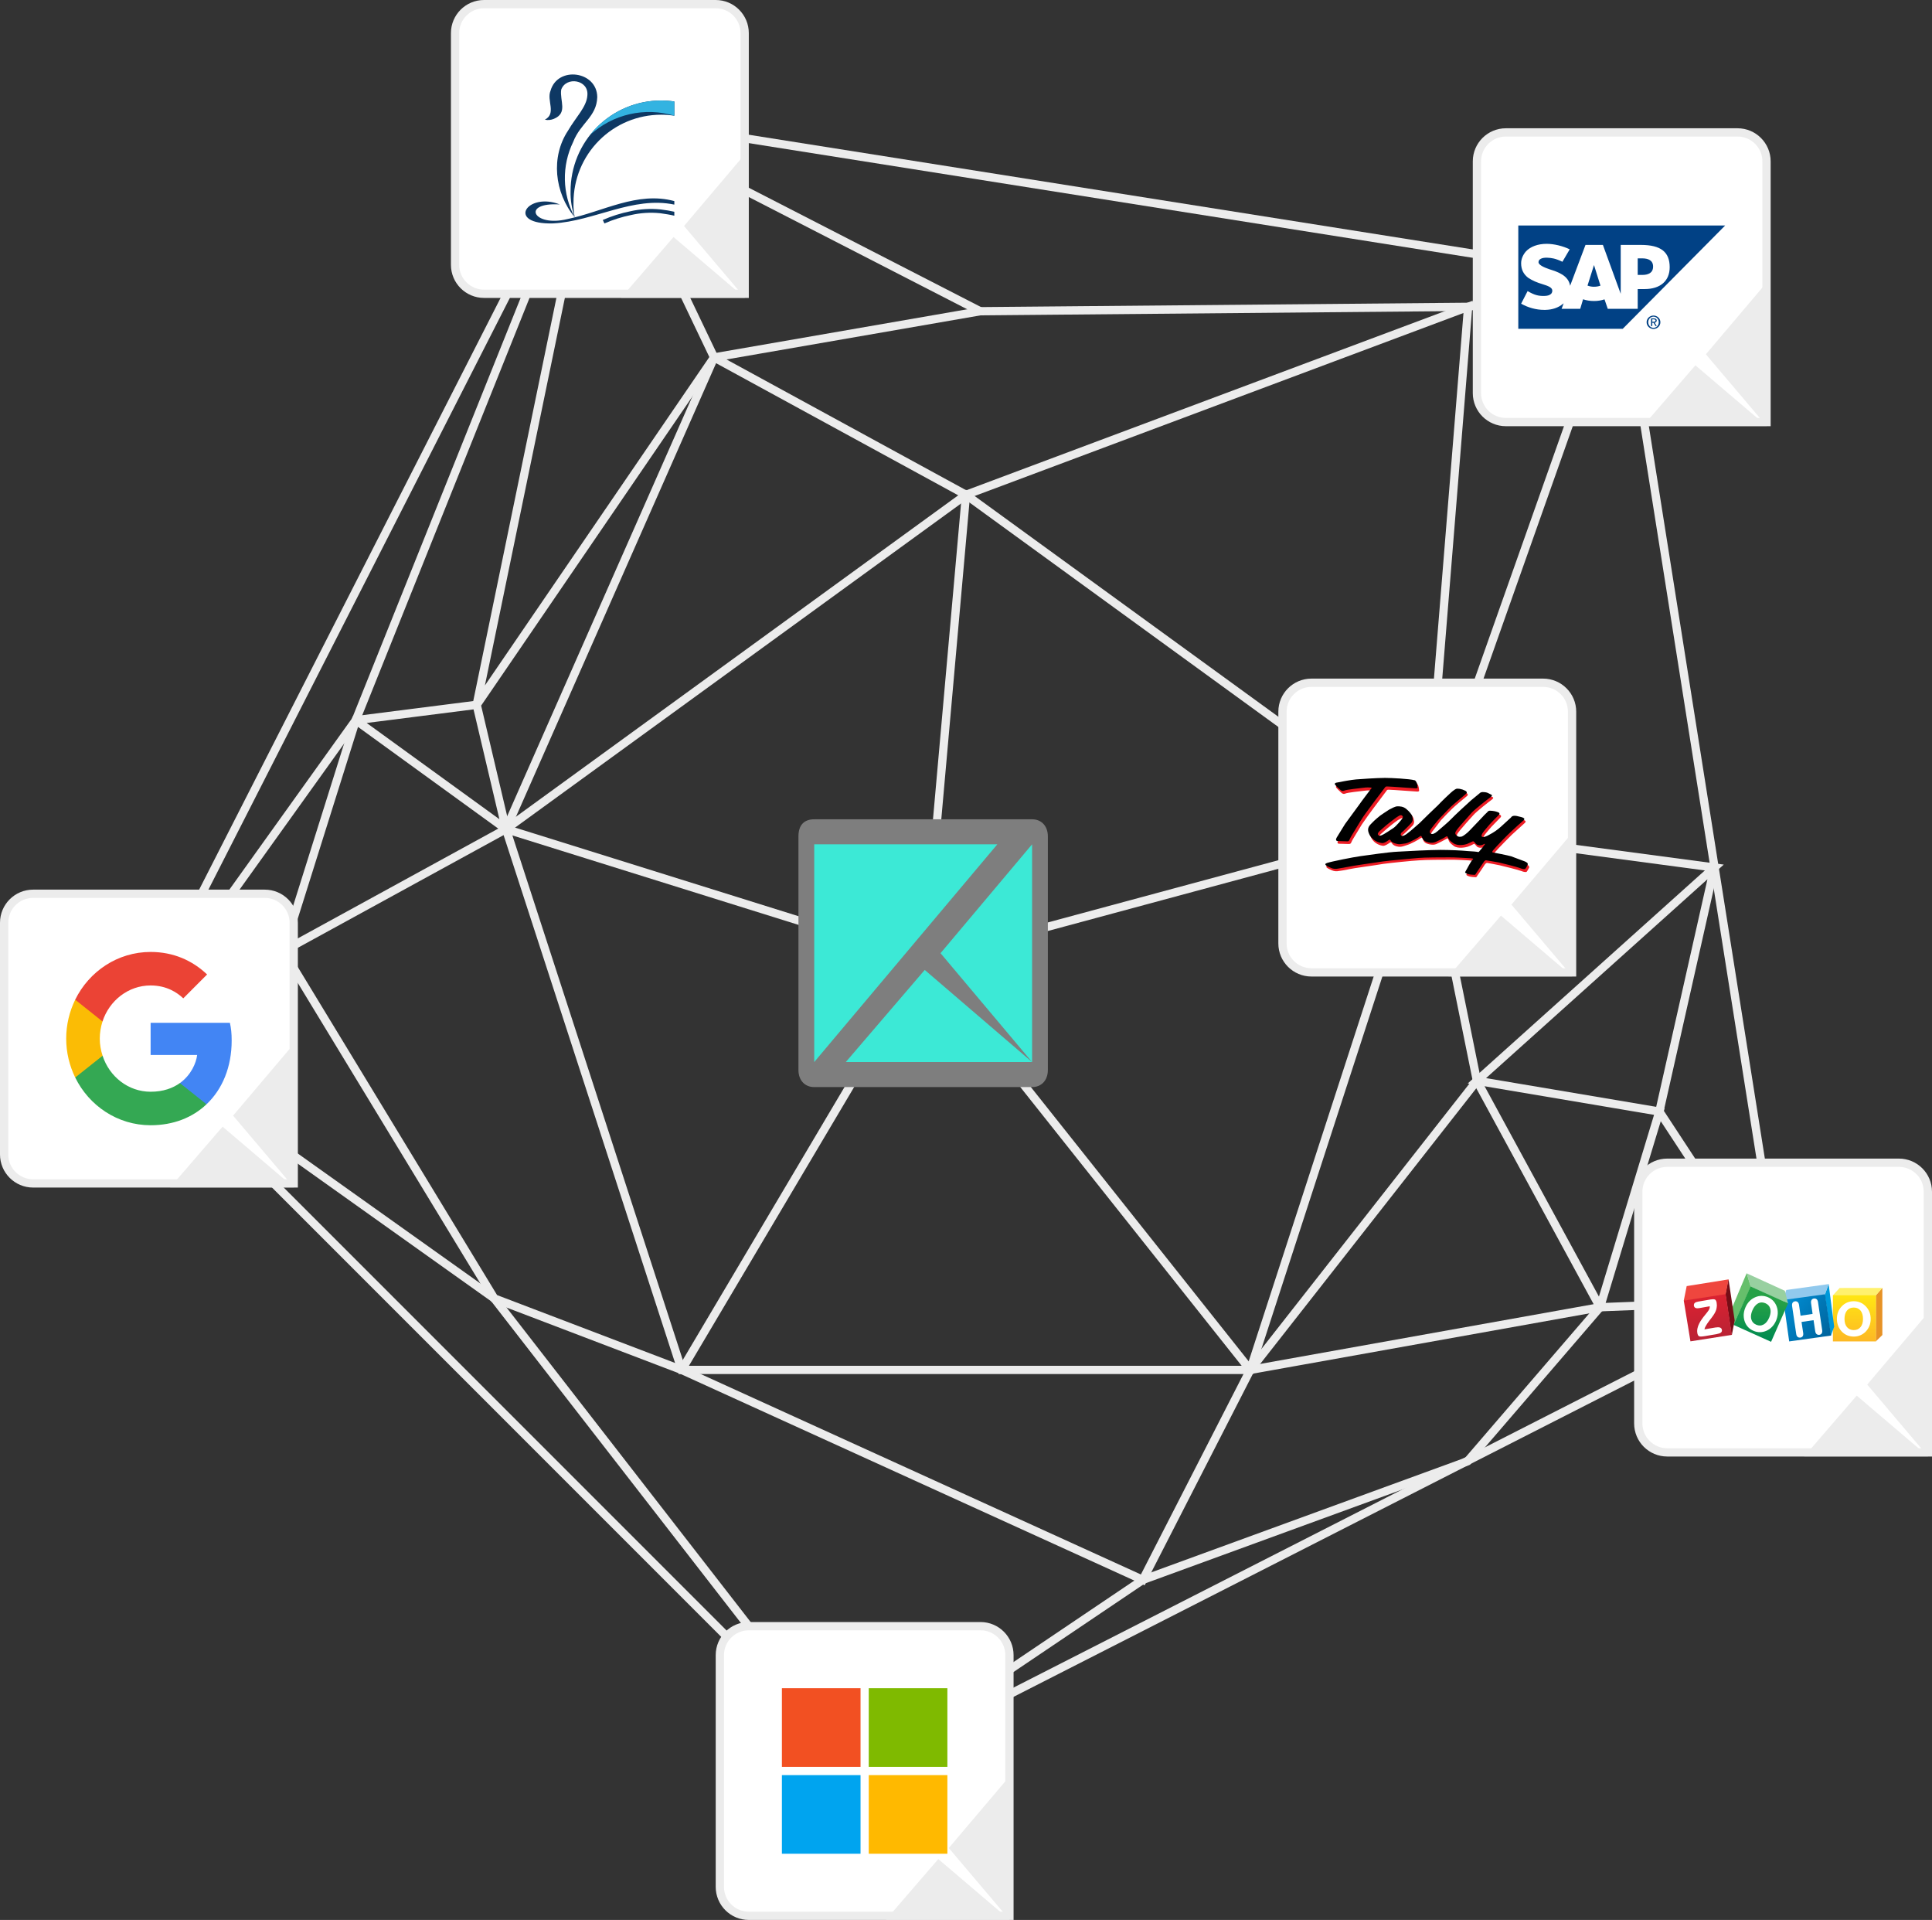 <svg width="467" height="464" viewBox="0 0 467 464" fill="none" xmlns="http://www.w3.org/2000/svg">
<rect x="0" y="0" width="467" height="464" fill="#333333" stroke="none"/>
<path d="M391.845 66.973L144.632 27.818L31 250.833L207.985 427.818L431 314.186L391.845 66.973Z" stroke="#ECECEC" stroke-width="2" stroke-miterlimit="10"/>
<path d="M233.488 119.587L122.305 200.367L164.773 331.072H302.203L344.671 200.367L233.488 119.587Z" stroke="#ECECEC" stroke-width="2" stroke-miterlimit="10"/>
<path d="M233.491 119.587L172.616 86.376L122.307 200.367M233.491 119.587L354.873 74.154L344.674 200.367L356.999 261.194L386.755 315.924L302.206 331.072M233.491 119.587L223.502 231.999M122.307 200.367L68.469 229.844L119.479 313.799L164.775 331.072M122.307 200.367L223.502 231.999M164.775 331.072L276.231 381.813L302.206 331.072M164.775 331.072L223.502 231.999M302.206 331.072L223.502 231.999M223.502 231.999L318.002 206.499" stroke="#ECECEC" stroke-width="2" stroke-miterlimit="10"/>
<path d="M356.996 261.194L302.203 331.072" stroke="#ECECEC" stroke-width="2" stroke-miterlimit="10"/>
<path d="M386.753 315.925L354.727 353.15L276.229 381.814L207.985 427.818L119.477 313.799L31 250.833L68.466 229.844L86.001 174.05L115.226 170.331L172.613 86.376L144.632 27.818L115.226 170.331L122.305 200.368L86.001 174.05" stroke="#ECECEC" stroke-width="2" stroke-miterlimit="10"/>
<path d="M172.613 86.376L236.908 75.217L354.871 74.154L391.845 66.973L344.672 200.367L414.384 209.652L356.996 261.194L401.1 268.633L386.753 315.924L431 314.186L401.1 268.633L414.384 209.652" stroke="#ECECEC" stroke-width="2" stroke-miterlimit="10"/>
<path d="M236.908 75.217L144.632 27.818L86.001 174.05L31 250.833" stroke="#ECECEC" stroke-width="2" stroke-miterlimit="10"/>
<path d="M1 223C1 219.134 4.134 216 8 216H64C67.866 216 71 219.134 71 223V286H8C4.134 286 1 282.866 1 279V223Z" fill="white"/>
<path d="M1 223C1 219.134 4.134 216 8 216H64C67.866 216 71 219.134 71 223V286H8C4.134 286 1 282.866 1 279V223Z" stroke="#ECECEC" stroke-width="2"/>
<g clip-path="url(#clip0_1_2173)">
<path d="M56 251.465C56 249.744 55.864 248.487 55.569 247.184H36.408V254.955H47.655C47.428 256.886 46.204 259.795 43.483 261.749L43.445 262.009L49.503 266.825L49.923 266.868C53.778 263.215 56 257.84 56 251.465Z" fill="#4285F4"/>
<path d="M36.408 271.94C41.918 271.94 46.544 270.079 49.923 266.868L43.483 261.749C41.76 262.982 39.447 263.843 36.408 263.843C31.011 263.843 26.431 260.19 24.798 255.141L24.559 255.162L18.259 260.165L18.177 260.4C21.533 267.24 28.426 271.94 36.408 271.94Z" fill="#34A853"/>
<path d="M24.798 255.141C24.367 253.839 24.118 252.442 24.118 251C24.118 249.557 24.367 248.161 24.775 246.858L24.764 246.581L18.386 241.498L18.177 241.6C16.794 244.439 16 247.626 16 251C16 254.374 16.794 257.561 18.177 260.4L24.798 255.141Z" fill="#FBBC05"/>
<path d="M36.408 238.157C40.24 238.157 42.825 239.855 44.299 241.275L50.059 235.504C46.522 232.131 41.918 230.06 36.408 230.06C28.426 230.06 21.533 234.76 18.177 241.6L24.775 246.859C26.431 241.81 31.011 238.157 36.408 238.157Z" fill="#EB4335"/>
</g>
<path d="M41.143 286.95H71.023L53.804 272.283L41.143 286.95Z" fill="#ECECEC"/>
<path d="M71.027 286.952V252.285L56.34 269.618L71.027 286.952Z" fill="#ECECEC"/>
<path d="M174 400C174 396.134 177.134 393 181 393H237C240.866 393 244 396.134 244 400V463H181C177.134 463 174 459.866 174 456V400Z" fill="white"/>
<path d="M174 400C174 396.134 177.134 393 181 393H237C240.866 393 244 396.134 244 400V463H181C177.134 463 174 459.866 174 456V400Z" stroke="#ECECEC" stroke-width="2"/>
<g clip-path="url(#clip1_1_2173)">
<path d="M189 408H208.007V427.007H189V408Z" fill="#F25022"/>
<path d="M209.992 408H229V427.007H209.992V408Z" fill="#7FBA00"/>
<path d="M189 428.993H208.007V448H189V428.993Z" fill="#00A4EF"/>
<path d="M209.992 428.993H229V448H209.992V428.993Z" fill="#FFB900"/>
</g>
<path d="M214.143 463.95H244.023L226.804 449.283L214.143 463.95Z" fill="#ECECEC"/>
<path d="M244.027 463.952V429.285L229.34 446.618L244.027 463.952Z" fill="#ECECEC"/>
<path d="M396 288C396 284.134 399.134 281 403 281H459C462.866 281 466 284.134 466 288V351H403C399.134 351 396 347.866 396 344V288Z" fill="white"/>
<path d="M396 288C396 284.134 399.134 281 403 281H459C462.866 281 466 284.134 466 288V351H403C399.134 351 396 347.866 396 344V288Z" stroke="#ECECEC" stroke-width="2"/>
<path d="M455 311.256V322.638L453.425 324.175V313.038L455 311.256Z" fill="#E79225"/>
<path d="M444.678 311.266L443.047 313.038L443.131 313.15L453.359 313.113L453.453 313.038L455 311.256L444.678 311.266Z" fill="#FFF16D"/>
<path d="M443.047 313.038H453.453V324.184H443.047V313.038Z" fill="url(#paint0_linear_1_2173)"/>
<path d="M451.869 317.05C451.662 316.534 451.353 316.066 450.95 315.663C450.566 315.269 450.134 314.969 449.647 314.772C449.169 314.575 448.653 314.472 448.091 314.472C447.528 314.472 447.003 314.575 446.525 314.772C446.037 314.969 445.606 315.269 445.222 315.663C444.819 316.066 444.519 316.534 444.312 317.05C444.106 317.566 444.012 318.128 444.012 318.747C444.012 319.347 444.116 319.909 444.322 320.434C444.527 320.96 444.836 321.438 445.231 321.841C445.606 322.225 446.037 322.516 446.516 322.713C446.994 322.909 447.528 323.013 448.1 323.013C448.653 323.013 449.169 322.909 449.647 322.713C450.125 322.516 450.566 322.225 450.95 321.841C451.353 321.428 451.662 320.959 451.869 320.444C452.075 319.928 452.178 319.356 452.178 318.756C452.178 318.128 452.075 317.566 451.869 317.05ZM449.722 320.725C449.319 321.203 448.784 321.447 448.091 321.447C447.397 321.447 446.853 321.203 446.45 320.725C446.047 320.247 445.85 319.581 445.85 318.738C445.85 317.875 446.056 317.209 446.45 316.722C446.853 316.234 447.387 316 448.091 316C448.784 316 449.319 316.244 449.722 316.722C450.116 317.209 450.322 317.875 450.322 318.738C450.322 319.581 450.125 320.247 449.722 320.725Z" fill="white"/>
<path d="M442.025 310.328V310.384L443.356 320.612L442.578 322.769L442.475 322.694L441.106 312.887L441.134 312.756L441.987 310.384L442.025 310.328Z" fill="#009ADA"/>
<path d="M431.778 311.753L442.025 310.328L441.163 312.784L441.041 312.916L431.459 314.322L431.506 312.569L431.778 311.753Z" fill="#91C9ED"/>
<path d="M441.162 312.784L442.578 322.769L432.481 324.184L431.122 314.538L431.712 314.078L441.162 312.784Z" fill="url(#paint1_linear_1_2173)"/>
<path d="M439.447 314.697C439.4 314.388 439.297 314.153 439.128 313.994C438.987 313.872 438.819 313.806 438.622 313.806C438.575 313.806 438.519 313.806 438.462 313.816C438.2 313.853 438.003 313.975 437.881 314.172C437.787 314.313 437.75 314.491 437.75 314.697C437.75 314.772 437.759 314.856 437.769 314.941L438.134 317.538L435.228 317.969L434.862 315.372C434.816 315.072 434.712 314.838 434.544 314.678C434.403 314.547 434.234 314.481 434.047 314.481C434 314.481 433.953 314.481 433.906 314.491C433.634 314.528 433.428 314.65 433.297 314.847C433.203 314.988 433.166 315.166 433.166 315.372C433.166 315.447 433.175 315.531 433.184 315.625L434.178 322.384C434.225 322.694 434.328 322.928 434.516 323.088C434.656 323.209 434.825 323.266 435.031 323.266C435.087 323.266 435.144 323.266 435.2 323.256C435.453 323.219 435.641 323.097 435.762 322.9C435.847 322.759 435.884 322.591 435.884 322.394C435.884 322.319 435.875 322.234 435.866 322.15L435.462 319.478L438.369 319.047L438.772 321.719C438.819 322.028 438.922 322.263 439.1 322.413C439.241 322.534 439.409 322.6 439.606 322.6C439.653 322.6 439.709 322.6 439.766 322.591C440.028 322.553 440.225 322.431 440.347 322.234C440.431 322.094 440.478 321.925 440.478 321.719C440.478 321.644 440.469 321.559 440.459 321.475L439.447 314.697Z" fill="white"/>
<path d="M422.187 307.722L418.541 316.384L419.037 320.191L419.066 320.181L423.162 310.966L423.144 310.769L422.262 307.844L422.187 307.722Z" fill="#66BF6B"/>
<path d="M422.188 307.722L423.153 310.966L432.172 315.006L432.2 314.988L431.431 311.95L422.188 307.722Z" fill="#98D0A0"/>
<path d="M423.134 310.9L432.2 314.988L428.103 324.278L419.038 320.191L423.134 310.9Z" fill="url(#paint2_linear_1_2173)"/>
<path d="M429.453 315.738C429.256 315.213 428.984 314.763 428.628 314.388C428.272 314.013 427.841 313.713 427.334 313.497C426.828 313.281 426.322 313.178 425.806 313.178H425.778C425.253 313.178 424.738 313.3 424.231 313.525C423.697 313.759 423.238 314.078 422.844 314.5C422.45 314.913 422.131 315.419 421.888 316C421.644 316.572 421.513 317.153 421.484 317.725V317.922C421.484 318.428 421.569 318.925 421.747 319.413C421.934 319.928 422.206 320.369 422.563 320.744C422.919 321.119 423.359 321.419 423.884 321.634C424.381 321.85 424.888 321.953 425.403 321.953H425.412C425.928 321.953 426.444 321.841 426.95 321.625C427.484 321.391 427.953 321.063 428.347 320.641C428.741 320.228 429.069 319.731 429.313 319.15C429.556 318.569 429.688 317.997 429.716 317.425V317.256C429.725 316.741 429.641 316.234 429.453 315.738ZM427.644 318.438C427.306 319.244 426.847 319.797 426.294 320.097C425.994 320.256 425.684 320.341 425.375 320.341C425.103 320.341 424.812 320.275 424.522 320.153C423.884 319.881 423.491 319.45 423.322 318.831C423.266 318.625 423.237 318.409 423.237 318.184C423.237 317.734 423.35 317.238 423.575 316.703C423.922 315.878 424.381 315.316 424.934 315.006C425.234 314.838 425.544 314.763 425.853 314.763C426.134 314.763 426.416 314.828 426.716 314.95C427.344 315.222 427.738 315.653 427.906 316.272C427.963 316.469 427.991 316.684 427.991 316.909C427.991 317.378 427.878 317.884 427.644 318.438Z" fill="white"/>
<path d="M417.819 309.194L419.3 319.113L418.625 322.6L418.531 322.478L417.087 312.897V312.709L417.725 309.363L417.819 309.194Z" fill="#760D16"/>
<path d="M407 314.322L407.703 310.816L417.819 309.194L417.134 312.766V313L407.122 314.416L407 314.322Z" fill="#EF463E"/>
<path d="M417.134 312.766L418.625 322.6L408.613 324.166L407 314.322L417.134 312.766Z" fill="url(#paint3_linear_1_2173)"/>
<path d="M416.056 321.034C415.981 320.941 415.869 320.875 415.737 320.828C415.606 320.781 415.447 320.763 415.25 320.763C415.072 320.763 414.866 320.781 414.641 320.819L411.997 321.269C412.025 321.063 412.128 320.8 412.306 320.472C412.503 320.106 412.803 319.666 413.188 319.159C413.288 319.023 413.391 318.889 413.497 318.756C413.544 318.691 413.619 318.606 413.712 318.484C414.322 317.688 414.688 317.041 414.837 316.534C414.922 316.244 414.969 315.953 414.987 315.662C414.997 315.578 414.997 315.503 414.997 315.428C414.997 315.222 414.978 315.016 414.941 314.809C414.912 314.622 414.866 314.472 414.8 314.35C414.734 314.228 414.659 314.134 414.566 314.078C414.462 314.013 414.303 313.984 414.106 313.984C413.947 313.984 413.75 314.003 413.516 314.041L410.459 314.566C410.094 314.631 409.813 314.734 409.644 314.903C409.503 315.034 409.438 315.203 409.438 315.391C409.438 315.438 409.438 315.494 409.447 315.55C409.494 315.812 409.625 316 409.841 316.094C409.972 316.15 410.122 316.178 410.309 316.178C410.431 316.178 410.572 316.169 410.722 316.141L413.272 315.691C413.272 315.737 413.281 315.784 413.281 315.822C413.281 315.982 413.253 316.141 413.197 316.291C413.122 316.506 412.934 316.806 412.625 317.191L412.231 317.678C411.537 318.512 411.05 319.225 410.75 319.816C410.534 320.228 410.394 320.622 410.309 321.025C410.262 321.259 410.234 321.475 410.234 321.691C410.234 321.841 410.244 321.991 410.272 322.131C410.309 322.338 410.356 322.506 410.422 322.638C410.487 322.769 410.581 322.872 410.684 322.928C410.787 322.984 410.928 323.003 411.134 323.003C411.387 323.003 411.734 322.966 412.175 322.891L414.95 322.413C415.438 322.328 415.784 322.206 415.981 322.047C416.141 321.916 416.225 321.738 416.225 321.531C416.225 321.475 416.216 321.419 416.206 321.363C416.187 321.241 416.141 321.128 416.056 321.034Z" fill="white"/>
<path d="M436.143 351.95H466.023L448.804 337.283L436.143 351.95Z" fill="#ECECEC"/>
<path d="M466.027 351.952V317.285L451.34 334.618L466.027 351.952Z" fill="#ECECEC"/>
<path d="M310 172C310 168.134 313.134 165 317 165H373C376.866 165 380 168.134 380 172V235H317C313.134 235 310 231.866 310 228V172Z" fill="white"/>
<path d="M310 172C310 168.134 313.134 165 317 165H373C376.866 165 380 168.134 380 172V235H317C313.134 235 310 231.866 310 228V172Z" stroke="#ECECEC" stroke-width="2"/>
<path d="M337.112 200.82C337.762 200.391 339.115 198.741 339.192 198.598C339.269 198.454 339.544 198.168 339.258 197.882C338.972 197.596 338.686 197.739 338.323 197.948C337.971 198.091 336.463 199.236 335.891 199.742C335.319 200.171 333.888 201.459 333.888 201.459C333.888 201.459 333.096 202.108 333.382 202.46C333.668 202.812 333.954 202.68 334.317 202.537C334.747 202.394 336.474 201.249 337.112 200.82ZM368.925 208.919C369.145 208.985 369.64 209.139 369.64 209.634C369.64 209.634 369.134 210.636 368.991 210.713C368.771 210.779 368.419 210.779 367.703 210.493C366.988 210.207 363.478 209.348 362.543 209.128C361.607 208.908 359.538 208.556 359.538 208.556C359.538 208.556 359.252 208.413 358.823 209.062C358.394 209.778 357.03 211.714 357.03 211.714C356.986 211.879 356.843 212 356.677 212C356.391 212 355.313 211.923 354.884 211.714C354.455 211.505 354.312 211.494 354.598 211.065C354.884 210.636 355.819 208.699 356.248 208.347C356.6 207.995 355.962 208.061 355.742 207.995C355.522 207.929 351.374 207.709 350.152 207.775C348.931 207.775 344.639 207.775 343.055 207.918C341.481 207.984 335.891 208.567 334.383 208.776C332.876 209.062 326.857 209.855 326.075 210.064C325.294 210.273 323.644 210.493 323.644 210.493C323.093 210.614 322.521 210.57 321.993 210.35C321.201 209.998 319.913 209.491 320.992 209.128C322.07 208.765 327.44 207.698 329.091 207.478C330.741 207.192 335.968 206.476 338.114 206.399C340.26 206.322 346.213 205.97 348.436 205.97C350.658 205.97 353.662 206.113 355.027 206.256C356.314 206.322 357.173 206.399 357.459 206.476C357.745 206.553 357.745 206.333 358.031 206.047C358.317 205.761 359.109 204.683 359.109 204.683C359.109 204.683 359.395 204.254 358.823 204.617C358.317 204.969 357.459 204.969 357.03 204.617C356.6 204.188 356.457 203.824 356.237 203.967C355.775 204.221 355.302 204.441 354.807 204.617C354.378 204.76 352.518 205.189 351.44 204.474C350.361 203.681 350.295 203.395 350.152 203.043C350.009 202.548 349.932 202.548 349.58 202.757C349.217 202.966 348.006 203.615 347.5 203.835C347.049 204.099 346.521 204.199 345.993 204.121C345.277 204.055 344.485 203.835 344.133 203.263C343.847 202.691 343.781 202.262 343.418 202.548C343.055 202.834 341.052 203.978 339.984 204.265C338.906 204.628 338.62 204.694 338.048 204.628C337.399 204.562 336.76 204.265 336.54 203.912C336.32 203.56 336.254 203.483 335.968 203.626C335.682 203.846 334.89 204.419 334.317 204.419C333.745 204.353 332.238 203.989 331.456 202.482C330.675 200.974 331.236 200.336 331.963 199.544C332.678 198.829 333.965 197.684 333.965 197.684C333.965 197.684 335.616 196.463 336.111 196.254C336.683 195.968 337.542 195.461 338.114 195.461C338.895 195.362 339.676 195.593 340.271 196.111C341.063 196.76 341.558 197.398 341.635 197.684C341.712 197.97 342.064 198.829 341.492 199.478C340.92 200.127 339.269 201.624 339.269 201.624C339.269 201.624 338.62 201.987 338.906 202.416C339.192 202.845 340.271 202.13 340.623 201.921C340.975 201.635 342.845 200.061 343.418 199.555C343.99 198.983 347.577 195.472 347.929 195.109C348.215 194.746 351.231 191.808 351.649 191.522C352.078 191.236 352.221 191.016 353.079 191.17C353.53 191.247 353.959 191.39 354.367 191.599C354.367 191.599 355.225 191.962 354.51 192.457C353.86 192.952 351.572 194.889 350.999 195.461C350.427 196.034 348.777 197.684 348.281 198.256C347.775 198.972 346.345 200.765 346.136 201.051C345.916 201.415 345.773 201.767 346.136 202.053C346.499 202.273 347.137 202.053 347.786 201.481C348.435 200.908 350.438 199.258 351.087 198.542C351.803 197.827 355.533 194.317 355.885 193.954C356.248 193.668 357.965 192.303 357.965 192.303C357.965 192.303 358.185 192.017 358.68 192.017C359.175 192.017 359.682 192.083 359.968 192.237L360.826 192.666C360.826 192.666 361.178 192.809 360.606 193.239C360.034 193.668 356.887 196.1 356.094 197.035C355.236 197.97 353.585 199.83 352.936 200.622C352.287 201.481 351.858 201.844 352.364 202.416C352.87 202.988 353.442 202.845 353.728 202.779C354.444 202.372 355.093 201.866 355.665 201.271C356.38 200.556 358.526 198.19 358.823 197.97C359.043 197.684 359.902 196.892 359.902 196.892C359.902 196.892 360.045 196.54 360.551 196.54C361.057 196.54 361.266 196.606 361.772 196.683C362.201 196.749 363.203 196.969 362.708 197.541C362.135 198.113 360.771 199.544 360.485 199.83C360.199 200.182 359.054 201.481 358.834 201.833C358.614 202.185 358.328 202.625 358.614 202.834C358.9 203.043 359.693 202.768 360.408 202.328C361.398 201.8 362.311 201.15 363.126 200.391C364.061 199.533 365.558 198.168 365.558 198.168C365.558 198.168 365.844 197.596 366.922 197.816C368.001 198.102 368.287 198.168 368.287 198.168C368.287 198.168 369.145 198.388 368.573 198.884C368.001 199.379 366.141 201.106 365.426 201.745C364.71 202.46 362.488 204.683 362.124 205.112C361.761 205.541 360.694 206.542 361.123 206.619C361.552 206.696 364.853 207.269 365.569 207.489C366.13 207.918 368.716 208.776 368.925 208.919ZM331.886 191.082C331.247 190.994 330.598 190.994 329.949 191.082C328.87 191.225 325.723 191.511 325.151 191.797C324.579 192.083 324.073 191.434 323.864 191.225C323.578 191.005 323.005 190.367 323.005 190.367C323.005 190.367 322.719 190.003 323.225 189.86C323.798 189.717 327.022 189.211 328.023 189.068C329.025 189.002 333.899 188.705 335.264 188.705C336.551 188.705 341.063 188.991 342.284 189.277C342.284 189.277 342.504 189.211 342.79 189.783C342.923 190.146 343 190.543 343.011 190.928C343.011 190.928 343.231 191.357 342.438 191.291C341.503 191.225 340.15 191.148 339.214 191.071C338.279 190.994 336.067 190.851 335.704 190.851C335.418 190.851 335.275 190.851 335.132 191.137C334.912 191.423 334.053 192.567 333.844 192.853C333.635 193.14 332.7 194.361 331.908 195.439C331.115 196.518 330.114 197.871 329.19 199.236C328.331 200.666 327.539 201.954 327.187 202.537C326.967 202.878 326.78 203.241 326.615 203.615C326.549 203.758 326.472 203.978 326.042 203.978C325.613 203.978 323.754 203.912 323.754 203.912C323.754 203.912 322.961 203.978 323.468 203.12C323.974 202.185 325.041 200.402 325.47 199.753C325.899 199.038 328.265 195.814 328.76 195.241C329.168 194.735 331.886 191.082 331.886 191.082Z" fill="#ED1C24"/>
<path d="M336.827 200.104C337.476 199.675 338.841 198.024 338.907 197.881C338.973 197.738 339.27 197.452 338.973 197.166C338.676 196.88 338.401 197.023 338.038 197.232C337.685 197.375 336.178 198.597 335.606 199.026C335.033 199.455 333.603 200.742 333.603 200.742C333.603 200.742 332.811 201.392 333.108 201.744C333.405 202.096 333.68 201.964 334.043 201.821C334.461 201.678 336.189 200.533 336.827 200.104ZM334.967 188H334.615C332.899 188 328.739 188.286 327.804 188.363C326.802 188.429 323.578 189.012 323.006 189.155C322.434 189.298 322.72 189.65 322.72 189.65C322.72 189.65 323.292 190.3 323.578 190.509C323.864 190.729 324.294 191.367 324.866 191.081C325.515 190.795 328.662 190.509 329.664 190.366C330.302 190.278 330.951 190.278 331.6 190.366C331.6 190.366 328.882 193.942 328.453 194.591C328.024 195.163 325.658 198.387 325.152 199.103C324.723 199.818 323.578 201.612 323.072 202.47C322.643 203.328 323.424 203.262 323.424 203.262C323.424 203.262 325.284 203.328 325.713 203.328C326.065 203.328 326.142 203.042 326.219 202.899C326.384 202.525 326.571 202.173 326.791 201.821C327.155 201.249 327.936 199.961 328.794 198.52C329.653 197.078 330.731 195.725 331.512 194.646C332.293 193.568 333.229 192.357 333.449 192.071C333.669 191.785 334.527 190.641 334.736 190.355C334.945 190.068 335.022 190.068 335.309 190.068C335.672 190.068 337.883 190.212 338.819 190.289C339.82 190.366 341.185 190.432 342.043 190.509C342.901 190.586 342.615 190.146 342.615 190.146C342.648 189.771 342.571 189.397 342.395 189.067C342.109 188.495 341.889 188.561 341.889 188.561C340.766 188.22 336.255 188 334.967 188ZM368.639 208.203C368.86 208.346 369.355 208.489 369.289 208.918C369.289 208.918 368.86 209.92 368.639 209.997C368.419 210.074 368.067 210.063 367.352 209.777C366.637 209.49 363.127 208.632 362.191 208.412C361.333 208.269 359.253 207.917 359.253 207.917C359.253 207.917 358.967 207.774 358.538 208.489C358.109 209.138 356.744 211.141 356.744 211.141C356.7 211.306 356.557 211.427 356.381 211.427C356.095 211.427 355.017 211.361 354.587 211.141C354.158 210.921 354.015 210.921 354.301 210.492C354.587 210.063 355.523 208.126 355.952 207.774C356.381 207.422 355.732 207.488 355.523 207.422C355.303 207.422 351.154 207.136 349.933 207.202C348.711 207.202 344.42 207.202 342.835 207.345C341.251 207.488 335.595 207.994 334.164 208.203C332.657 208.423 326.637 209.281 325.856 209.49C325.064 209.634 323.424 209.92 323.424 209.92C322.874 210.041 322.302 209.997 321.774 209.777C320.981 209.424 319.694 208.918 320.772 208.555C321.851 208.192 327.221 207.125 328.871 206.905C330.522 206.684 335.749 205.903 337.894 205.826C340.04 205.683 345.993 205.397 348.205 205.397C350.428 205.397 353.432 205.54 354.797 205.683C356.084 205.749 356.942 205.826 357.228 205.903C357.515 205.98 357.515 205.76 357.801 205.474C358.087 205.188 358.879 204.11 358.879 204.11C358.879 204.11 359.165 203.746 358.593 204.044C358.021 204.396 357.228 204.396 356.799 203.977C356.37 203.548 356.227 203.262 356.007 203.328C355.787 203.394 355.006 203.823 354.576 203.977C354.147 204.132 352.354 204.55 351.275 203.757C350.197 203.042 350.131 202.679 349.988 202.393C349.845 202.041 349.768 202.041 349.416 202.25C349.052 202.536 347.842 203.108 347.336 203.328C346.874 203.581 346.357 203.702 345.828 203.68C345.113 203.614 344.321 203.394 343.969 202.822C343.617 202.25 343.606 201.821 343.253 202.107C342.901 202.393 340.888 203.537 339.82 203.823C338.599 203.966 338.313 204.11 337.74 203.966C337.091 203.823 336.453 203.603 336.233 203.251C336.013 202.899 335.947 202.822 335.661 203.031C335.375 203.24 334.582 203.823 334.01 203.746C333.438 203.669 331.93 203.317 331.072 201.81C330.28 200.302 330.852 199.664 331.567 198.949C332.282 198.156 333.647 197.089 333.647 197.089C333.647 197.089 335.298 195.945 335.793 195.659C336.365 195.372 337.223 194.866 337.795 194.866C338.368 194.866 339.16 194.866 339.941 195.515C340.722 196.165 341.163 196.803 341.306 197.089C341.372 197.309 341.735 198.233 341.163 198.883C340.59 199.532 339.017 201.028 339.017 201.028C339.017 201.028 338.368 201.392 338.654 201.887C338.94 202.316 340.018 201.601 340.304 201.315C340.667 201.094 342.527 199.455 343.099 198.949C343.672 198.376 347.259 194.866 347.611 194.58C347.897 194.217 350.901 191.279 351.407 190.993C351.836 190.707 351.98 190.498 352.838 190.641C353.289 190.718 353.718 190.861 354.125 191.07C354.125 191.07 354.984 191.422 354.268 191.928C353.619 192.5 351.33 194.36 350.758 194.932C350.186 195.504 348.546 197.155 348.051 197.727C347.479 198.299 346.048 200.093 345.828 200.445C345.608 200.797 345.465 201.16 345.828 201.447C346.191 201.733 346.83 201.447 347.479 200.874C348.128 200.302 350.131 198.652 350.78 197.936C351.429 197.221 355.226 193.711 355.578 193.425C355.93 193.139 357.658 191.708 357.658 191.708C357.658 191.708 357.878 191.422 358.373 191.422C358.868 191.422 359.374 191.488 359.66 191.642L360.519 192.071C360.519 192.071 360.882 192.214 360.299 192.643C359.715 193.073 356.568 195.504 355.71 196.44C354.918 197.375 353.201 199.235 352.563 200.016C351.913 200.874 351.484 201.304 351.991 201.81C352.486 202.382 353.069 202.239 353.355 202.162C353.641 202.085 354.642 201.37 355.292 200.654C356.007 199.939 358.153 197.639 358.439 197.353C358.659 197.067 359.517 196.275 359.517 196.275C359.517 196.275 359.66 195.923 360.166 195.923C360.673 195.923 360.882 195.989 361.388 196.066C361.817 196.209 362.818 196.352 362.323 196.924C361.751 197.496 360.387 198.861 360.1 199.213C359.814 199.565 358.67 200.863 358.45 201.215C358.23 201.568 357.955 202.008 358.23 202.217C358.505 202.426 359.308 202.151 360.023 201.711C361.036 201.193 361.971 200.544 362.818 199.774C363.754 198.916 365.25 197.551 365.25 197.551C365.25 197.551 365.47 196.979 366.615 197.199C367.693 197.419 367.979 197.551 367.979 197.551C367.979 197.551 368.838 197.771 368.265 198.266C367.693 198.762 365.833 200.412 365.107 201.127C364.392 201.777 362.169 204.066 361.806 204.495C361.443 204.924 360.376 205.925 360.805 206.002C361.234 206.079 364.524 206.717 365.25 206.938C365.911 207.191 368.419 208.126 368.639 208.203Z" fill="black"/>
<path d="M350.143 235.95H380.023L362.804 221.283L350.143 235.95Z" fill="#ECECEC"/>
<path d="M380.027 235.952V201.285L365.34 218.618L380.027 235.952Z" fill="#ECECEC"/>
<path d="M110 8C110 4.134 113.134 1 117 1H173C176.866 1 180 4.134 180 8V71H117C113.134 71 110 67.866 110 64V8Z" fill="white"/>
<path d="M110 8C110 4.134 113.134 1 117 1H173C176.866 1 180 4.134 180 8V71H117C113.134 71 110 67.866 110 64V8Z" stroke="#ECECEC" stroke-width="2"/>
<path d="M146.093 53.998L145.706 53.162C147.826 52.231 150.04 51.529 152.31 51.07C154.723 50.517 157.21 50.362 159.673 50.613L159.874 50.641C160.924 50.765 161.966 50.943 162.997 51.175V52.131C161.999 51.881 160.685 51.687 159.745 51.554L159.545 51.526C157.186 51.289 154.804 51.441 152.494 51.974C150.296 52.423 148.15 53.101 146.093 53.998Z" fill="#0E3863"/>
<path d="M163 24.527V27.967C161.938 27.806 160.865 27.725 159.791 27.725C154.178 27.725 148.795 29.959 144.826 33.935C140.857 37.911 138.627 43.304 138.627 48.928C138.583 50.138 138.686 51.35 138.934 52.535C138.215 50.505 137.87 48.361 137.916 46.207C137.916 43.329 138.481 40.479 139.58 37.819C140.679 35.16 142.29 32.743 144.322 30.708C146.353 28.672 148.764 27.057 151.419 25.956C154.073 24.854 156.918 24.287 159.791 24.287C160.865 24.285 161.938 24.365 163 24.525" fill="#0E3863"/>
<path d="M163.001 24.526V27.965C159.5 26.91 155.787 26.782 152.222 27.592C148.657 28.402 145.362 30.123 142.658 32.588L142.897 32.285C143.665 31.27 144.559 30.358 145.557 29.57L145.919 29.263C149.827 26.045 154.731 24.288 159.79 24.295C160.864 24.294 161.937 24.373 163 24.533" fill="#33B3E1"/>
<path d="M144.368 23.464C144.239 28.227 140.311 29.732 138.546 34.304C137.161 37.155 136.474 40.295 136.542 43.464C136.61 46.634 137.43 49.742 138.935 52.53C133.977 46.506 133.12 37.904 137.296 31.583C139.159 28.361 141.813 25.824 141.978 23.067C142.362 19.245 136.815 18.376 135.649 21.678C135.272 24.356 137.316 27.304 133.87 28.727C133.185 29.015 132.428 29.084 131.702 28.923C134.568 27.44 132.091 24.262 133.069 21.943C134.765 15.886 144.313 17.131 144.368 23.468" fill="#0E3863"/>
<path d="M162.998 49.447C152.97 47.353 143.614 53.458 133.734 53.99C122.18 54.329 127.366 46.297 135.317 49.407C125.868 48.832 128.892 54.985 137.149 52.943C145.739 51.175 154.008 46.166 162.998 48.598V49.447Z" fill="#0E3863"/>
<path d="M150.143 71.95H180.023L162.804 57.283L150.143 71.95Z" fill="#ECECEC"/>
<path d="M180.027 71.952V37.285L165.34 54.618L180.027 71.952Z" fill="#ECECEC"/>
<path d="M357 39C357 35.134 360.134 32 364 32H420C423.866 32 427 35.134 427 39V102H364C360.134 102 357 98.866 357 95V39Z" fill="white"/>
<path d="M357 39C357 35.134 360.134 32 364 32H420C423.866 32 427 35.134 427 39V102H364C360.134 102 357 98.866 357 95V39Z" stroke="#ECECEC" stroke-width="2"/>
<g clip-path="url(#clip2_1_2173)">
<path d="M367 79.463H392.245L417 54.5H367V79.463Z" fill="#014185"/>
<path fill-rule="evenodd" clip-rule="evenodd" d="M396.648 59.192L391.755 59.191V70.998L387.45 59.191H383.243L379.524 69.066C379.133 66.578 376.589 65.718 374.534 65.075C373.262 64.642 371.795 64.007 371.892 63.312C371.892 62.735 372.577 62.206 374.045 62.285C375.023 62.336 375.904 62.417 377.665 63.264L379.427 60.257C377.763 59.443 375.611 58.929 373.849 58.927C371.697 58.927 369.935 59.61 368.859 60.742C368.174 61.53 367.685 62.53 367.685 63.639C367.685 65.163 368.272 66.245 369.348 67.107C370.425 67.833 371.599 68.305 372.773 68.652C374.143 69.079 375.219 69.45 375.219 70.243C375.219 70.536 375.121 70.803 374.926 71.017C374.534 71.371 374.045 71.506 373.262 71.522C371.892 71.548 370.914 71.328 369.25 70.348L367.685 73.393C369.348 74.337 371.305 74.891 373.262 74.891L373.556 74.889C375.219 74.858 376.687 74.359 377.763 73.453C377.861 73.4 377.861 73.35 377.959 73.301L377.47 74.627H381.971L382.656 72.329C383.438 72.593 384.319 72.747 385.297 72.747C386.276 72.747 387.059 72.598 387.841 72.348L388.624 74.627H395.865V69.86H397.528C401.344 69.86 403.595 67.885 403.595 64.572C403.595 60.885 401.442 59.192 396.648 59.192ZM385.297 69.3C384.71 69.3 384.221 69.198 383.732 69.018L385.297 64.051L386.863 69.034C386.374 69.204 385.885 69.3 385.297 69.3ZM396.941 66.444H395.865V62.439H396.941C398.409 62.439 399.583 62.924 399.583 64.421C399.583 65.961 398.409 66.444 396.941 66.444Z" fill="white"/>
<path d="M398.409 77.867C398.409 77.104 398.996 76.523 399.681 76.523C400.366 76.523 400.953 77.104 400.953 77.867C400.953 78.659 400.366 79.23 399.681 79.23C398.996 79.23 398.409 78.659 398.409 77.867ZM399.681 79.5C400.562 79.5 401.344 78.808 401.344 77.867C401.344 76.941 400.562 76.259 399.681 76.259C398.8 76.259 398.018 76.941 398.018 77.867C398.018 78.808 398.8 79.5 399.681 79.5ZM399.387 78.003H399.681L400.17 78.808H400.464L399.975 77.987C400.17 77.953 400.464 77.808 400.464 77.477C400.464 77.104 400.17 76.941 399.779 76.941H399.094V78.808H399.387V78.003ZM399.387 77.762V77.178H399.779C399.877 77.178 400.17 77.224 400.17 77.46C400.17 77.743 399.877 77.762 399.681 77.762H399.387Z" fill="#014185"/>
</g>
<path d="M397.143 102.952H427.023L409.804 88.285L397.143 102.952Z" fill="#ECECEC"/>
<path d="M427.027 102.952V68.285L412.34 85.618L427.027 102.952Z" fill="#ECECEC"/>
<path d="M249.472 197.999H196.816C194.526 197.999 193 199.239 193 202.132V258.586C193 261.066 194.526 262.719 196.816 262.719H249.472C251.761 262.719 253.287 261.066 253.287 258.586V202.132C253.287 199.652 251.761 197.999 249.472 197.999Z" fill="#7E7E7E"/>
<path d="M196.812 204.048H241.074L196.812 256.669V204.048Z" fill="#3CE9D6"/>
<path d="M204.445 256.668H249.47L223.524 234.406L204.445 256.668Z" fill="#3CE9D6"/>
<path d="M249.475 256.669V204.048L227.344 230.359L249.475 256.669Z" fill="#3CE9D6"/>
<defs>
<linearGradient id="paint0_linear_1_2173" x1="448.25" y1="313.197" x2="448.25" y2="323.848" gradientUnits="userSpaceOnUse">
<stop offset="0.006" stop-color="#FFE513"/>
<stop offset="1" stop-color="#FDB924"/>
</linearGradient>
<linearGradient id="paint1_linear_1_2173" x1="431.639" y1="314.323" x2="442.082" y2="322.71" gradientUnits="userSpaceOnUse">
<stop offset="0.006" stop-color="#008CD2"/>
<stop offset="1" stop-color="#00649D"/>
</linearGradient>
<linearGradient id="paint2_linear_1_2173" x1="425.619" y1="314.616" x2="425.619" y2="323.948" gradientUnits="userSpaceOnUse">
<stop stop-color="#26A146"/>
<stop offset="1" stop-color="#008A52"/>
</linearGradient>
<linearGradient id="paint3_linear_1_2173" x1="412.084" y1="313.701" x2="413.689" y2="323.39" gradientUnits="userSpaceOnUse">
<stop stop-color="#D92231"/>
<stop offset="1" stop-color="#BA2234"/>
</linearGradient>
<clipPath id="clip0_1_2173">
<rect width="40" height="42" fill="white" transform="translate(16 230)"/>
</clipPath>
<clipPath id="clip1_1_2173">
<rect width="40" height="40" fill="white" transform="translate(189 408)"/>
</clipPath>
<clipPath id="clip2_1_2173">
<rect width="50" height="25" fill="white" transform="translate(367 54.5)"/>
</clipPath>
</defs>
</svg>
